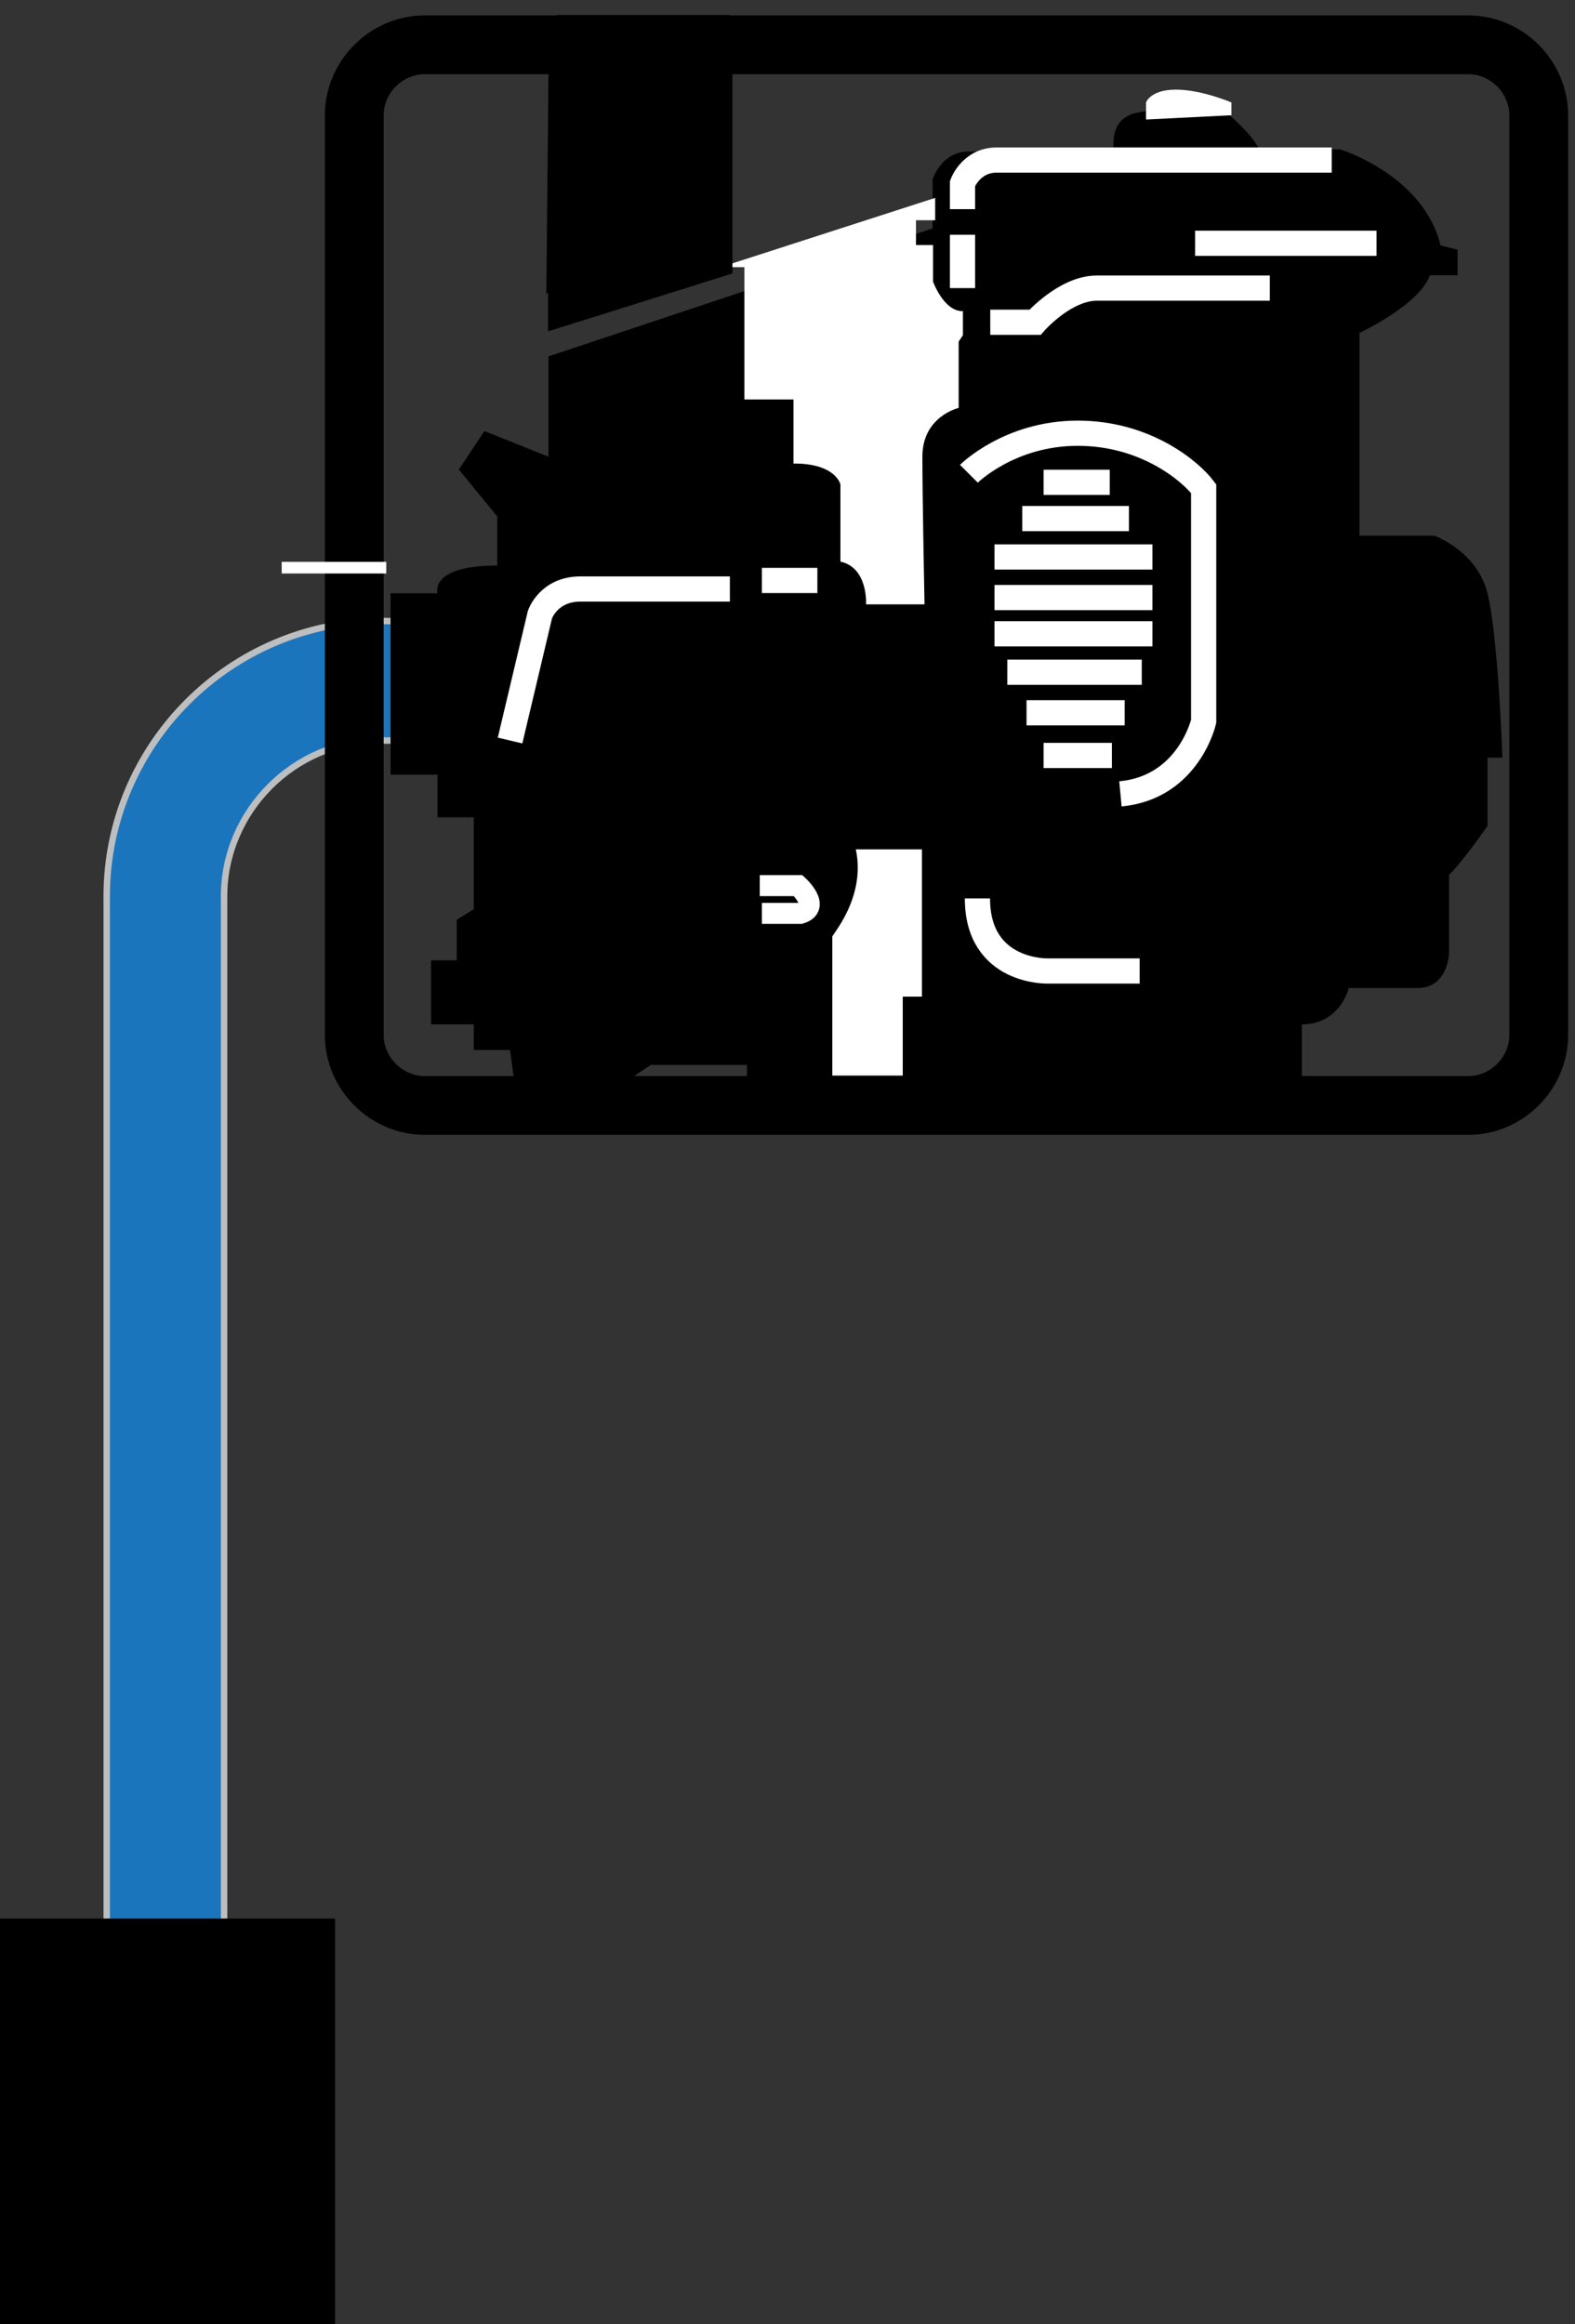 <?xml version="1.0" encoding="utf-8"?>
<!-- Generator: Adobe Illustrator 21.1.0, SVG Export Plug-In . SVG Version: 6.00 Build 0)  -->
<svg version="1.1" xmlns="http://www.w3.org/2000/svg" xmlns:xlink="http://www.w3.org/1999/xlink" x="0px" y="0px"
	 viewBox="0 0 73.8 108.9" style="enable-background:new 0 0 73.8 108.9;" xml:space="preserve">
<rect x="0" y="0" width="73.8" height="108.9" fill="#333333" stroke="none"/>
<style type="text/css">
	.st0{fill:#1B75BC;}
	.st1{fill:none;stroke:#BCBEC0;stroke-width:0.301;}
	.st2{fill:none;stroke:#000000;stroke-width:2.755;}
	.st3{fill:#231F20;}
	.st4{fill:none;stroke:#FFFFFF;stroke-width:1.181;}
	.st5{fill:none;stroke:#FFFFFF;stroke-width:0.984;}
	.st6{fill:#FFFFFF;}
	.st7{fill:#FFFFFF;stroke:#FFFFFF;stroke-width:3.940210e-02;}
	.st8{stroke:#000000;stroke-width:3.940210e-02;}
	.st9{fill:#FFFFFF;stroke:#FFFFFF;stroke-width:0.547;}
</style>
<g id="Layer_1">
	<g>
		<path class="st0" d="M17.9,29.1C10.8,29.1,5,34.9,5,42v66.3h5.5V42c0-4,3.3-7.3,7.3-7.3h8v-5.5L17.9,29.1L17.9,29.1z"/>
		<path class="st1" d="M17.9,29.1C10.8,29.1,5,34.9,5,42v66.3h5.5V42c0-4,3.3-7.3,7.3-7.3h8v-5.5L17.9,29.1L17.9,29.1z"/>
		<rect y="89.9" width="15.7" height="19.1"/>
	</g>
</g>
<g id="Layer_2">
	<g>
		<path class="st2" d="M68.8,51.8c1.8,0,3.3-1.5,3.3-3.3V5.4c0-1.8-1.5-3.3-3.3-3.3H19.9c-1.8,0-3.3,1.5-3.3,3.3v43.1
			c0,1.8,1.5,3.3,3.3,3.3H68.8z"/>
		<path d="M25.7,16.7v4.7l-3-1.2L21.5,22l1.8,2.2v2.3c-3.2,0-2.8,1.3-2.8,1.3h-2.2v8.5h2.2v2h1.7v4.3l-0.8,0.5V45h-1.2v3h2v1.2h1.7
			l0.2,1.5h5.2l1.2-0.8h4.5v2.7l26-0.3v-4.3c1.8,0,2.2-1.7,2.2-1.7s1.7,0,3.2,0c1.5,0,1.5-1.7,1.5-1.7V41c0.7-0.7,1.8-2.3,1.8-2.3
			v-3.2h0.7c0,0-0.2-5.7-0.7-7.7c-0.5-2-2.5-2.7-2.5-2.7h-3.5v-9.5c0,0,2.8-1.3,3.3-2.7h1.3v-1.2l-0.8-0.2C66.7,8.2,62.8,7,62.8,7
			H59c-0.3-0.7-1.5-1.7-1.5-1.7c-1.2-0.2-3-0.3-4.3,0c-1.3,0.3-1,1.8-1,1.8h-6.8c-1.3,0-1.7,1.3-1.7,1.3v2.3"/>
		<path class="st3" d="M25.7,15.3"/>
		<line class="st4" x1="45.1" y1="13.5" x2="45.1" y2="11"/>
		<path class="st4" d="M45.1,9.8V8.6c0,0,0.4-1.1,1.6-1.1c1.1,0,15.7,0,15.7,0"/>
		<line class="st4" x1="56" y1="11.4" x2="64.5" y2="11.4"/>
		<path class="st4" d="M46.4,15.1h2.1c0,0,1.4-1.6,2.9-1.6s8.1,0,8.1,0"/>
		<path class="st4" d="M23.9,34.7l1.4-5.9c0,0,0.4-1.2,1.9-1.2c1.4,0,7,0,7,0"/>
		<line class="st4" x1="35.7" y1="27.2" x2="38.3" y2="27.2"/>
		<path class="st5" d="M35.6,41.5h1.8c0,0,1.1,1,0.1,1.3h-1.8"/>
		<path class="st4" d="M45.4,22.2c0,0,1.9-1.9,5.1-1.9c3.2,0,5.3,1.8,5.9,2.6v10.9c0,0-0.7,3.1-3.9,3.4"/>
		<line class="st4" x1="48.9" y1="22.6" x2="52" y2="22.6"/>
		<line class="st4" x1="47.9" y1="24.3" x2="52.9" y2="24.3"/>
		<line class="st4" x1="46.6" y1="26.1" x2="54" y2="26.1"/>
		<line class="st4" x1="46.6" y1="28" x2="54" y2="28"/>
		<line class="st4" x1="46.6" y1="29.7" x2="54" y2="29.7"/>
		<line class="st4" x1="47.2" y1="31.5" x2="53.5" y2="31.5"/>
		<line class="st4" x1="48.1" y1="33.4" x2="52.7" y2="33.4"/>
		<line class="st4" x1="48.9" y1="35.4" x2="52.1" y2="35.4"/>
		<path class="st6" d="M53.7,5.6V4.8c0,0,0.2-0.6,1.4-0.6c1.2,0,2.6,0.6,2.6,0.6v0.6L53.7,5.6z"/>
		<path class="st4" d="M53.4,45.5h-4.3c0,0-3.3,0.1-3.3-3.4"/>
		<path class="st6" d="M40.1,39.8h3.1v6.9h-0.9v3.7h-3.3v-6.5C38.9,43.9,40.6,42.1,40.1,39.8z"/>
		<path class="st3" d="M34.2,12.6"/>
		<path class="st3" d="M34.2,12.6"/>
		<path class="st7" d="M34.2,12.4l9.6-3.1v1h-0.9v1.2h0.8v1.7c0,0,0.5,1.4,1.4,1.4v1.1l-0.2,0.3v3.1c0,0-1.7,0.4-1.7,2.3
			c0,1.9,0.1,6.9,0.1,6.9h-2.7c0,0,0.1-1.7-1.2-2v-3.6c0,0-0.2-1-2.2-1v-3h-2.3v-6.2h-0.7"/>
		<polyline class="st8" points="34.3,0.8 34.3,12.8 25.7,15.5 25.7,13.5 		"/>
		<line class="st9" x1="13.2" y1="26.6" x2="18.1" y2="26.6"/>
		<path d="M26.1,0.8c-0.2,0.9-0.3,1.8-0.4,2.8l-0.1,10.2l8.5-12.6c0,0,0-0.2,0.1-0.5H26.1z"/>
	</g>
</g>
</svg>
